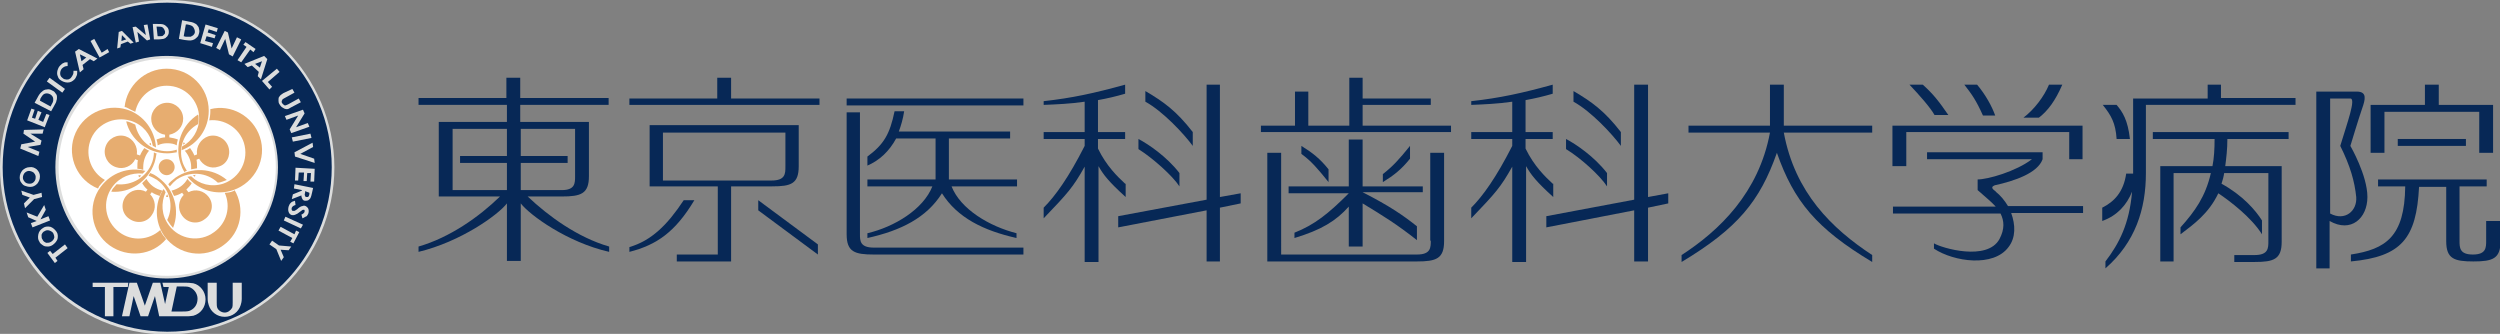 <?xml version="1.0" encoding="utf-8"?>
<!-- Generator: Adobe Illustrator 24.2.3, SVG Export Plug-In . SVG Version: 6.00 Build 0)  -->
<svg version="1.1" id="レイヤー_1" xmlns="http://www.w3.org/2000/svg" xmlns:xlink="http://www.w3.org/1999/xlink" x="0px"
	 y="0px" viewBox="0 0 469.5 62.7" style="enable-background:new 0 0 469.5 62.7;" xml:space="preserve">
<rect x="0" y="0" width="469.5" height="62.7" fill="#808080" stroke="none"/>
<style type="text/css">
	.st0{fill:#FFFFFF;}
	.st1{fill:#072856;}
	.st2{fill:#DCDDDD;}
	.st3{fill:#E7AD70;}
</style>
<g>
	<g>
		<path class="st0" d="M52,31.4C52,42.8,42.8,52,31.4,52C20,52,10.7,42.8,10.7,31.4c0-11.4,9.3-20.7,20.7-20.7
			C42.8,10.7,52,20,52,31.4"/>
		<path class="st1" d="M31.4,0.3C14.2,0.3,0.3,14.2,0.3,31.4c0,17.2,13.9,31.1,31.1,31.1c17.2,0,31.1-13.9,31.1-31.1
			C62.5,14.2,48.5,0.3,31.4,0.3 M31.4,52C20,52,10.7,42.8,10.7,31.4c0-11.4,9.3-20.7,20.7-20.7C42.8,10.7,52,20,52,31.4
			C52,42.8,42.8,52,31.4,52z"/>
		<path class="st2" d="M0,31.4c0,17.3,14.1,31.4,31.4,31.4c17.3,0,31.4-14.1,31.4-31.4C62.7,14.1,48.7,0,31.4,0
			C14.1,0,0,14.1,0,31.4 M0.5,31.4c0-17,13.8-30.9,30.9-30.9c17,0,30.9,13.8,30.9,30.9c0,17-13.8,30.9-30.9,30.9
			C14.4,62.2,0.5,48.4,0.5,31.4z"/>
		<path class="st2" d="M10.4,31.4c0,11.5,9.4,20.9,20.9,20.9c11.5,0,20.9-9.4,20.9-20.9c0-11.5-9.4-20.9-20.9-20.9
			C19.8,10.5,10.4,19.8,10.4,31.4 M11,31.4C11,20.1,20.1,11,31.4,11c11.3,0,20.4,9.2,20.4,20.4c0,11.3-9.2,20.4-20.4,20.4
			C20.1,51.8,11,42.6,11,31.4z"/>
		<polyline class="st2" points="24.1,53.1 17.4,53.1 17.4,53.9 19.7,53.9 19.7,59.4 21.3,59.4 21.3,53.9 24,53.9 24.1,53.1 		"/>
		<path class="st2" d="M43.7,53.1v3.7h0c0,0.4,0,0.7-0.1,1l0,0c-0.3,0.5-0.8,0.9-1.4,0.9c-0.6,0-1.2-0.4-1.4-0.9v0
			c-0.1-0.3-0.1-0.6-0.1-1v-3.7H39v3l0,0c0,0.5,0.1,0.9,0.2,1.2c0.4,1.3,1.6,2.2,3,2.2c1.4,0,2.6-0.9,3-2.2c0.1-0.3,0.2-0.7,0.2-1.2
			v0v-3H43.7"/>
		<path class="st2" d="M38.6,56.2c0-1.4-1-2.7-2.3-3c-0.6-0.1-1.1-0.1-1.3-0.1h-4.5l0.2,0.8h1l-0.7,3.2l-0.9-4h-1.4l-1.5,4.3
			l-1.5-4.3h-1.4l-1.4,6.3h1.4l0.8-3.8l1.3,3.8h1.4l1.3-3.8l0.8,3.8H35c0.2,0,0.7,0,1.3-0.1h0C37.7,58.9,38.6,57.7,38.6,56.2
			 M35.5,58.4c-0.3,0.1-1,0.1-1.2,0.1h0h-2.1l1-4.7h1.1c0.3,0,0.9,0,1.2,0.1c0.9,0.3,1.6,1.2,1.6,2.2C37.1,57.3,36.4,58.1,35.5,58.4
			z"/>
		<polyline class="st2" points="10.3,49.4 8.9,47.5 9.4,47.1 9.9,47.7 12.2,45.9 12.7,46.6 10.4,48.4 10.8,49 10.3,49.4 		"/>
		<path class="st2" d="M7.8,44.1c0.1-0.3,0.3-0.6,0.6-0.7c0.3-0.2,0.6-0.2,0.9-0.1c0.3,0.1,0.6,0.3,0.7,0.5c0.1,0.2,0.2,0.5,0.2,0.8
			c-0.1,0.4-0.3,0.6-0.6,0.8c-0.3,0.2-0.6,0.2-0.9,0.2C8.4,45.5,8.1,45.3,8,45C7.8,44.8,7.8,44.5,7.8,44.1 M8.1,46.1
			c0.3,0.2,0.6,0.2,0.9,0.2c0.3,0,0.6-0.1,0.9-0.3c0.4-0.3,0.7-0.6,0.9-1.1c0.1-0.5,0.1-1-0.2-1.4c-0.3-0.4-0.6-0.7-1.1-0.9
			c-0.5-0.1-1-0.1-1.4,0.2c-0.5,0.3-0.8,0.7-0.9,1.2c-0.1,0.5-0.1,1,0.2,1.4C7.5,45.7,7.8,45.9,8.1,46.1z"/>
		<polyline class="st2" points="6.1,42.7 5.8,41.9 6.9,41.5 5.3,40.8 5,39.9 7,40.7 8.3,38.5 8.6,39.4 7.6,41.2 9.1,40.6 9.4,41.4 
			6.1,42.7 		"/>
		<polyline class="st2" points="4.7,39.1 4.5,38.2 5.6,37.1 4.2,36.6 4,35.8 6.3,36.6 7.8,36.2 7.9,37 6.4,37.4 4.7,39.1 		"/>
		<path class="st2" d="M4.6,32.5c0.2-0.2,0.5-0.4,0.8-0.4c0.3,0,0.6,0.1,0.9,0.3c0.2,0.2,0.4,0.5,0.4,0.8c0,0.3,0,0.5-0.2,0.8
			c-0.2,0.3-0.5,0.5-0.9,0.5c-0.4,0-0.7-0.1-0.9-0.3c-0.2-0.2-0.4-0.5-0.4-0.8C4.3,33,4.4,32.8,4.6,32.5 M4,34.3
			c0.2,0.3,0.4,0.5,0.7,0.6c0.3,0.1,0.6,0.2,1,0.2c0.5,0,0.9-0.2,1.3-0.6c0.3-0.4,0.5-0.8,0.5-1.4c0-0.5-0.2-0.9-0.6-1.3
			c-0.4-0.3-0.8-0.5-1.4-0.4c-0.5,0-1,0.3-1.3,0.6c-0.3,0.4-0.5,0.8-0.5,1.3C3.7,33.7,3.8,34.1,4,34.3z"/>
		<polyline class="st2" points="3.8,27.9 4,27.1 6.6,26.6 4.4,25.1 4.5,24.4 8.2,24.3 8,25.1 5.7,25.1 7.8,26.4 7.6,27.2 5.2,27.6 
			7.4,28.5 7.2,29.3 3.8,27.9 		"/>
		<polyline class="st2" points="5.1,22.6 5.9,20.4 6.5,20.6 6,22.1 6.6,22.3 7.1,20.8 7.8,21.1 7.2,22.5 8.1,22.9 8.7,21.4 
			9.3,21.6 8.4,23.9 5.1,22.6 		"/>
		<path class="st2" d="M7.6,18.5c0.3-0.5,0.5-0.8,0.8-0.9c0.3-0.1,0.6-0.1,1,0.1c0.2,0.1,0.4,0.3,0.5,0.5c0.1,0.2,0.1,0.4,0.1,0.6
			c0,0.2-0.1,0.5-0.3,0.8l-0.2,0.4l-2-1.1L7.6,18.5 M9.6,20.9l0.5-0.9c0.3-0.5,0.5-0.9,0.5-1.1c0.1-0.2,0.1-0.5,0.1-0.7
			c0-0.3-0.1-0.5-0.3-0.7c-0.1-0.2-0.3-0.4-0.6-0.5c-0.3-0.2-0.7-0.3-1-0.2c-0.4,0-0.7,0.2-0.9,0.4c-0.3,0.2-0.6,0.6-0.9,1.2
			l-0.5,0.9L9.6,20.9z"/>
		<polyline class="st2" points="8.8,15.3 9.3,14.6 12.2,16.7 11.7,17.4 8.8,15.3 		"/>
		<path class="st2" d="M12.7,11.7l0,0.7c-0.5,0-0.8,0.2-1.1,0.5c-0.2,0.3-0.3,0.5-0.3,0.9c0,0.3,0.1,0.6,0.4,0.8
			c0.2,0.2,0.4,0.3,0.6,0.3c0.2,0.1,0.4,0,0.6,0c0.2-0.1,0.4-0.2,0.5-0.4c0.1-0.1,0.2-0.3,0.3-0.5c0.1-0.2,0.1-0.4,0.1-0.7l0.7,0
			c0,0.4,0,0.7-0.1,0.9c-0.1,0.2-0.2,0.5-0.4,0.7c-0.4,0.4-0.8,0.6-1.3,0.6c-0.5,0-1-0.2-1.4-0.5c-0.3-0.2-0.4-0.5-0.5-0.8
			c-0.1-0.3-0.1-0.6,0-1c0.1-0.3,0.2-0.6,0.5-0.9c0.2-0.2,0.4-0.4,0.7-0.5C12.1,11.7,12.4,11.7,12.7,11.7"/>
		<path class="st2" d="M14.1,9.7l0.7-0.5l3.5,1.8l-0.7,0.5l-0.7-0.4l-1.4,1.1l0.2,0.8L15,13.6L14.1,9.7 M15,10.2l0.3,1.3l0.9-0.7
			L15,10.2z"/>
		<polyline class="st2" points="17,7.7 17.7,7.3 19.1,9.9 20.2,9.2 20.5,9.8 18.7,10.8 17,7.7 		"/>
		<path class="st2" d="M22.3,6l0.6-0.2L25.1,8l-0.6,0.2L24,7.8l-1.3,0.5l-0.1,0.6L22,9.1L22.3,6 M22.9,6.6l-0.1,1.1l0.9-0.3
			L22.9,6.6z"/>
		<polyline class="st2" points="24.9,5.1 25.5,5 27.4,6.6 27,4.7 27.7,4.6 28.2,7.4 27.6,7.6 25.8,6 26.1,7.8 25.5,8 24.9,5.1 		"/>
		<path class="st2" d="M29.7,5c0.4,0,0.7,0,0.9,0.2c0.2,0.2,0.3,0.4,0.4,0.7c0,0.2,0,0.4-0.1,0.5c-0.1,0.1-0.2,0.2-0.3,0.3
			c-0.1,0.1-0.4,0.1-0.7,0.1l-0.3,0L29.4,5L29.7,5 M28.9,7.4l0.8,0c0.5,0,0.8-0.1,1-0.1c0.2-0.1,0.4-0.1,0.5-0.3
			c0.2-0.1,0.3-0.3,0.4-0.5c0.1-0.2,0.1-0.4,0.1-0.6c0-0.3-0.1-0.6-0.3-0.8c-0.2-0.2-0.4-0.4-0.7-0.5c-0.3-0.1-0.6-0.1-1.2-0.1
			l-0.8,0L28.9,7.4z"/>
		<path class="st2" d="M35.2,4.6c0.5,0.1,0.9,0.2,1.1,0.5c0.2,0.3,0.3,0.6,0.3,0.9c0,0.2-0.1,0.4-0.3,0.6c-0.1,0.1-0.3,0.2-0.5,0.3
			c-0.2,0-0.5,0-0.9,0l-0.4-0.1l0.4-2.2L35.2,4.6 M33.6,7.3l1,0.2c0.6,0.1,1,0.1,1.2,0.1c0.2,0,0.5-0.1,0.7-0.2
			c0.2-0.1,0.4-0.3,0.6-0.5c0.2-0.2,0.2-0.5,0.3-0.7c0.1-0.4,0-0.7-0.1-1.1c-0.2-0.3-0.4-0.6-0.7-0.7c-0.3-0.2-0.8-0.3-1.4-0.4
			l-1-0.2L33.6,7.3z"/>
		<polyline class="st2" points="38.6,4.6 40.9,5.3 40.7,6 39.2,5.5 39,6.1 40.5,6.6 40.3,7.2 38.8,6.8 38.5,7.7 40,8.1 39.8,8.8 
			37.6,8.1 38.6,4.6 		"/>
		<polyline class="st2" points="42.2,5.8 42.8,6.1 43.5,9.1 44.5,7 45.3,7.4 43.7,10.6 43,10.2 42.3,7.3 41.3,9.4 40.6,9 42.2,5.8 
					"/>
		<polyline class="st2" points="46.1,7.9 48,9.2 47.6,9.8 47,9.3 45.3,11.7 44.6,11.3 46.3,8.8 45.7,8.4 46.1,7.9 		"/>
		<path class="st2" d="M48.8,12.7L47.9,12l1.3-0.5L48.8,12.7 M45.9,12l0.6,0.6l0.8-0.3l1.3,1.2l-0.2,0.8l0.6,0.6l1.2-3.8l-0.6-0.6
			L45.9,12z"/>
		<polyline class="st2" points="52,12.9 52.5,13.5 50.3,15.4 51.1,16.3 50.6,16.8 49.2,15.2 52,12.9 		"/>
		<path class="st2" d="M54.9,16.7l0.4,0.7l-2,1.1c-0.2,0.1-0.3,0.2-0.3,0.3c-0.1,0.1-0.1,0.2-0.1,0.3c0,0.1,0,0.2,0.1,0.3
			c0.1,0.1,0.2,0.2,0.3,0.3c0.1,0.1,0.2,0.1,0.3,0.1c0.1,0,0.2-0.1,0.5-0.2l2-1.1l0.4,0.7l-1.9,1c-0.3,0.2-0.5,0.3-0.7,0.3
			c-0.1,0-0.3,0-0.5-0.1c-0.2-0.1-0.3-0.2-0.5-0.3c-0.1-0.1-0.3-0.3-0.4-0.5c-0.2-0.3-0.2-0.5-0.2-0.8c0-0.3,0-0.5,0.2-0.7
			c0.1-0.2,0.4-0.4,0.7-0.6L54.9,16.7"/>
		<polyline class="st2" points="56.9,20.6 57.2,21.3 55.6,23.9 57.8,23.1 58.1,23.8 54.7,25 54.4,24.3 56,21.7 53.8,22.5 53.5,21.8 
			56.9,20.6 		"/>
		<polyline class="st2" points="58.3,25.1 58.5,25.9 55,26.6 54.8,25.8 58.3,25.1 		"/>
		<polyline class="st2" points="58.7,26.8 58.8,27.6 56.4,28.9 59,29.8 59.1,30.6 55.4,29.4 55.3,28.6 58.7,26.8 		"/>
		<polyline class="st2" points="59.1,31.7 59,34.1 58.3,34.1 58.4,32.5 57.7,32.5 57.6,34 57,34 57.1,32.4 56.1,32.4 56,33.9 
			55.4,33.9 55.5,31.5 59.1,31.7 		"/>
		<path class="st2" d="M58.8,35.3l-0.2,0.9c-0.1,0.5-0.2,0.8-0.3,1c-0.1,0.2-0.3,0.3-0.4,0.4c-0.2,0.1-0.4,0.1-0.6,0.1
			c-0.2,0-0.4-0.1-0.5-0.3c-0.1-0.2-0.2-0.4-0.2-0.7l-1.8,0.7l0.2-0.9l1.7-0.7l0-0.1l-1.5-0.3l0.1-0.8L58.8,35.3 M57.3,35.9l0,0.3
			c-0.1,0.3-0.1,0.4,0,0.6c0,0.1,0.1,0.2,0.3,0.2c0.1,0,0.1,0,0.2,0c0.1,0,0.1-0.1,0.2-0.2c0-0.1,0.1-0.2,0.1-0.4l0-0.2L57.3,35.9z"
			/>
		<path class="st2" d="M56.8,41l-0.2-0.7c0.3-0.1,0.5-0.3,0.6-0.5c0-0.1,0-0.2,0-0.3c0-0.1-0.1-0.1-0.1-0.1c-0.1,0-0.1,0-0.2,0
			c-0.1,0-0.3,0.2-0.6,0.4c-0.3,0.2-0.5,0.4-0.6,0.4c-0.2,0.1-0.4,0.2-0.5,0.2c-0.1,0-0.3,0-0.4,0c-0.3-0.1-0.5-0.3-0.6-0.6
			c-0.1-0.3-0.1-0.6,0-1c0.1-0.3,0.2-0.5,0.4-0.7c0.2-0.2,0.4-0.3,0.8-0.4l0.1,0.8c-0.4,0.1-0.6,0.3-0.7,0.5c0,0.1-0.1,0.3,0,0.4
			c0,0.1,0.1,0.2,0.2,0.2c0.1,0,0.2,0,0.3,0c0.1,0,0.3-0.2,0.5-0.3c0.4-0.4,0.8-0.6,1-0.6c0.2-0.1,0.4-0.1,0.6,0
			c0.2,0.1,0.4,0.3,0.5,0.5c0.1,0.3,0.1,0.6,0,0.9c-0.1,0.2-0.2,0.4-0.3,0.5C57.3,40.7,57.1,40.9,56.8,41"/>
		<polyline class="st2" points="56.9,42.2 56.5,42.9 53.3,41.4 53.6,40.7 56.9,42.2 		"/>
		<polyline class="st2" points="56.2,43.6 55.1,45.7 54.5,45.4 54.9,44.7 52.3,43.3 52.7,42.6 55.3,44 55.6,43.3 56.2,43.6 		"/>
		<polyline class="st2" points="54.7,46.3 54.2,47 52.7,46.9 53.3,48.3 52.8,49 51.9,46.8 50.6,45.9 51.1,45.2 52.4,46.1 54.7,46.3 
					"/>
		<path class="st3" d="M32.8,31.4c0,0.8-0.7,1.5-1.5,1.5c-0.8,0-1.5-0.7-1.5-1.5c0-0.8,0.6-1.5,1.5-1.5
			C32.2,29.9,32.8,30.6,32.8,31.4"/>
		<path class="st3" d="M36.2,32.9c0.1,0.1,0.3,0.2,0.4,0.3c0-0.1,0.1-0.2,0.1-0.4C36.6,32.9,36.4,32.9,36.2,32.9"/>
		<path class="st3" d="M42.9,27.6c-0.5-1.6-2.2-2.5-3.8-2c-1.4,0.5-2.3,1.9-2.1,3.4l-0.5,0.2c-0.2-0.5-0.5-1-0.8-1.4
			c-0.3,0.2-0.6,0.4-1,0.5c0.7,0.8,1.2,1.9,1.2,3c0,0.2,0,0.3,0,0.5c0.4-0.1,0.7-0.1,1.1-0.2c0-0.1,0-0.2,0-0.3c0-0.4,0-0.9-0.1-1.3
			l0.5-0.2c0.7,1.3,2.2,2,3.6,1.5C42.6,30.9,43.4,29.2,42.9,27.6"/>
		<path class="st3" d="M34.5,26.7c-0.1,0.2-0.1,0.4-0.2,0.5c0.2-0.1,0.3-0.2,0.5-0.3C34.7,26.9,34.6,26.8,34.5,26.7"/>
		<path class="st3" d="M34.4,22.3c0-1.7-1.4-3-3-3c-1.7,0-3,1.4-3,3c0,1.5,1.1,2.8,2.6,3v0.5c-0.5,0-1.1,0.2-1.6,0.4
			c0.1,0.4,0.2,0.7,0.2,1.1c0.6-0.3,1.2-0.4,1.8-0.4c0.7,0,1.3,0.1,1.8,0.4c0-0.4,0.1-0.7,0.2-1.1c-0.5-0.2-1-0.3-1.6-0.4v-0.5
			C33.3,25,34.4,23.8,34.4,22.3"/>
		<path class="st3" d="M28.4,27.3c0-0.2-0.1-0.4-0.1-0.5c-0.1,0.1-0.2,0.2-0.3,0.2C28.1,27.1,28.2,27.2,28.4,27.3"/>
		<path class="st3" d="M26,32.9c0,0.1,0.1,0.3,0.1,0.4c0.2-0.1,0.3-0.2,0.4-0.3C26.4,32.9,26.2,32.9,26,32.9"/>
		<path class="st3" d="M28,28.3c-0.1,0-0.2-0.1-0.2-0.1c0,0,0,0,0,0c-0.1,0-0.2-0.1-0.2-0.1c0,0,0,0,0,0c-0.2-0.1-0.3-0.2-0.5-0.3
			c-0.3,0.4-0.6,0.9-0.8,1.4L25.7,29c0.2-1.4-0.6-2.9-2.1-3.4c-1.6-0.5-3.3,0.4-3.8,2c-0.5,1.6,0.4,3.3,2,3.8c1.4,0.5,3-0.2,3.6-1.5
			l0.5,0.2c-0.1,0.4-0.1,0.8-0.1,1.3c0,0.1,0,0.2,0,0.3c0.4,0,0.7,0.1,1.1,0.2c0-0.2,0-0.3,0-0.5C26.9,30.2,27.3,29.1,28,28.3"/>
		<path class="st3" d="M30,36.8c0.1-0.3,0.3-0.7,0.5-1c-1.3-0.3-2.4-1.1-3-2.2c-0.3,0.3-0.5,0.5-0.8,0.8c0.3,0.5,0.6,0.9,1,1.2
			L27.4,36c-1.3-0.7-2.9-0.3-3.8,0.9c-1,1.4-0.7,3.3,0.7,4.2c1.4,1,3.3,0.7,4.2-0.7c0.9-1.2,0.7-2.9-0.3-3.9l0.3-0.4
			C28.9,36.4,29.4,36.6,30,36.8"/>
		<path class="st3" d="M31.2,37c0.1,0,0.1,0,0.2,0c0.1,0,0.1,0,0.2,0c-0.1-0.2-0.1-0.4-0.2-0.5C31.3,36.6,31.2,36.8,31.2,37"/>
		<path class="st3" d="M39.2,37c-0.9-1.2-2.5-1.6-3.8-0.9L35,35.6c0.4-0.4,0.8-0.8,1-1.2c-0.3-0.2-0.6-0.5-0.8-0.8
			c-0.6,1.1-1.7,1.9-3,2.2c0.2,0.3,0.3,0.7,0.5,1c0.5-0.1,1-0.3,1.5-0.6l0.3,0.4c-1,1-1.2,2.7-0.3,3.9c1,1.4,2.9,1.7,4.2,0.7
			C39.9,40.2,40.2,38.3,39.2,37"/>
		<path class="st3" d="M25.4,21c0.6-2.8,3-4.9,5.9-4.9c3.4,0,6.1,2.7,6.1,6.1c0,2.3-1.3,4.3-3.2,5.3c0,0.2-0.1,0.5-0.1,0.7
			c3-1.1,5.1-4,5.1-7.4c0-4.4-3.5-7.9-7.9-7.9c-4.1,0-7.5,3.2-7.9,7.2c0.2,0,0.3,0.1,0.4,0.1C24.5,20.6,25,20.8,25.4,21"/>
		<path class="st3" d="M33.2,28.6c0-0.2,0-0.4,0-0.5c-0.6,0.2-1.2,0.3-1.8,0.3c-3,0-5.4-2.1-6-5c-0.3-0.1-0.6-0.3-0.9-0.4
			c-0.3-0.1-0.5-0.2-0.8-0.2c0.8,3.4,4,6,7.7,6C32,28.8,32.6,28.7,33.2,28.6"/>
		<path class="st3" d="M48.8,25.7c-1.3-3.9-5.4-6.2-9.3-5.2c0,0.2,0,0.3,0,0.5c0,0.5-0.1,1.1-0.2,1.6c2.8-0.3,5.6,1.4,6.5,4.2
			c1,3.2-0.7,6.6-3.9,7.7c-2.2,0.7-4.5,0.1-6-1.4c-0.2,0-0.5,0.1-0.7,0.1c2,2.5,5.4,3.6,8.6,2.5C47.9,34.3,50.2,29.8,48.8,25.7"/>
		<path class="st3" d="M35.1,32.1c-0.3-0.5-0.6-1-0.8-1.6c-0.9-2.8,0.3-5.8,2.9-7.2c0.1-0.3,0.1-0.6,0.1-1c0-0.3,0-0.6-0.1-0.8
			c-3,1.9-4.5,5.6-3.3,9.2c0.2,0.6,0.4,1.1,0.8,1.7C34.7,32.2,34.9,32.1,35.1,32.1"/>
		<path class="st3" d="M40.9,34.3c0.3,0,0.6-0.1,0.9-0.2c0.3-0.1,0.5-0.2,0.8-0.3c-2.7-2.3-6.7-2.5-9.7-0.4c-0.5,0.4-1,0.8-1.3,1.2
			c0.1,0.1,0.2,0.3,0.3,0.4c0.4-0.5,0.8-0.9,1.3-1.3C35.6,32.1,38.8,32.3,40.9,34.3"/>
		<path class="st3" d="M43.8,35.9c-0.5,0.2-1,0.3-1.6,0.3c1.2,2.6,0.4,5.7-2,7.4c-2.7,2-6.5,1.4-8.5-1.3c-1.4-1.9-1.5-4.2-0.6-6.2
			c-0.1-0.2-0.2-0.4-0.4-0.6c-1.7,2.7-1.7,6.2,0.2,8.9c2.6,3.5,7.5,4.3,11,1.7c3.4-2.4,4.2-7,2.1-10.5C44.1,35.8,44,35.8,43.8,35.9"
			/>
		<path class="st3" d="M30.1,43.2c-2.1,1.9-5.3,2.2-7.7,0.4c-2.7-2-3.3-5.8-1.3-8.5c1.4-1.9,3.6-2.7,5.7-2.5
			c0.2-0.2,0.3-0.3,0.5-0.5c-3.1-0.8-6.4,0.3-8.4,3c-2.6,3.5-1.8,8.5,1.7,11c3.4,2.4,8,1.9,10.6-1.2c-0.1-0.1-0.2-0.2-0.3-0.4
			C30.6,44.2,30.3,43.7,30.1,43.2"/>
		<path class="st3" d="M32,42.2c0.2,0.2,0.3,0.4,0.5,0.6c1.3-3.3,0.3-7.2-2.7-9.4c-0.5-0.4-1-0.7-1.6-0.9c-0.1,0.2-0.2,0.3-0.3,0.5
			c0.6,0.2,1.1,0.5,1.6,0.8c2.4,1.7,3.2,4.9,1.9,7.5C31.6,41.6,31.8,41.9,32,42.2"/>
		<path class="st3" d="M18.6,35c0.3-0.4,0.7-0.8,1.1-1.2c-2.5-1.4-3.7-4.4-2.8-7.2c1-3.2,4.5-4.9,7.7-3.9c2.2,0.7,3.7,2.5,4.1,4.7
			c0.2,0.1,0.4,0.2,0.6,0.3c-0.2-3.2-2.3-6.1-5.4-7.1c-4.1-1.3-8.6,0.9-10,5.1c-1.3,3.9,0.7,8.2,4.5,9.7
			C18.5,35.3,18.5,35.2,18.6,35"/>
		<path class="st3" d="M21.9,34.6c-0.2,0.2-0.4,0.5-0.6,0.7c-0.2,0.2-0.3,0.5-0.4,0.7c3.5,0.3,6.9-1.9,8.1-5.4
			c0.2-0.6,0.3-1.2,0.4-1.8c-0.2,0-0.4-0.1-0.5-0.2c0,0.6-0.1,1.2-0.3,1.8C27.6,33.3,24.8,34.9,21.9,34.6"/>
	</g>
	<g>
		<g>
			<g>
				<path class="st1" d="M417.2,15.9h-2.6v2.6h-14v1.3v12.8h-1.3c-0.5,3.5-2.3,5.3-4.5,6.4v2.5c2.8-1,4.6-3,5.6-5.5
					c-0.5,6-2.4,9.7-5,13.1v1.3c5.6-4.9,7.6-11.1,7.6-17.9V19.7h28.1v-1.3h-14V15.9z"/>
				<path class="st1" d="M404.4,26.1h11.5c0,1.9-0.1,3.6-0.4,5.1h-7.3h-2.5v1.3v16.6h2.5V32.5h7c-1,4.4-3,7.2-5.7,10.2V44
					c2.5-1.9,5.3-3.9,7.1-7.7c2.1,1.4,6.2,4.5,8.2,7.7v-2.6c-1.2-1.9-3.6-4.7-7.6-6.9c0.2-0.6,0.4-1.3,0.5-2h8.3v12.8
					c0,1.3,0,2.6-2.6,2.6h-3.8v1.3h3.8c3.6,0,5.1-0.5,5.1-3.8h0V32.5h0v-1.3h-10.6c0.2-1.5,0.4-3.2,0.4-5.1h11.5v-1.3h-25.5V26.1z"
					/>
				<rect x="450.3" y="26.1" class="st1" width="12.8" height="1.3"/>
				<polygon class="st1" points="447.8,21 465.6,21 465.6,28.7 468.2,28.7 468.2,21 468.2,19.7 458,19.7 458,15.9 455.4,15.9 
					455.4,19.7 445.2,19.7 445.2,21 445.2,28.7 447.8,28.7 				"/>
				<path class="st1" d="M466.9,41.4v3.8l0,0c0,1.3,0,2.6-2.5,2.6c-2.5,0-2.5-1.3-2.5-2.6h0V35h5.1v-1.3h-20.4V35h5.1
					c-0.1,9.5-3.7,11.8-10.2,12.8v1.3c9.5-0.9,12.3-4.3,12.8-14h5.1v10.2h0c0,3.3,1.5,3.8,5.1,3.8l0,0c0,0,0,0,0,0c0,0,0,0,0,0l0,0
					c3.6,0,5.1-0.5,5.1-3.8h0v-3.8H466.9z"/>
				<path class="st1" d="M444.6,37c0-4.1-3.2-9.6-3.2-9.6s1.6-5.3,2.2-7c0.6-1.7,1-3.2-1-3.2c-1.3,0-5.1,0-5.1,0H435v33.2h2.5v-8.9
					C441.5,43.8,444.6,41,444.6,37z M437.6,40.1V18.5c0,0,2.7,0,3.8,0c1.1,0-0.6,4.6-1.9,8.9c1.9,3.8,2.7,6.7,3,9.6
					C442.7,39.6,440.4,41.6,437.6,40.1z"/>
				<path class="st1" d="M400,26.1c-0.4-3.6-1.4-5.1-2.5-6.4h-2.6c1.6,2,2.4,3.4,2.6,6.4H400z"/>
			</g>
			<g>
				<g>
					<path class="st1" d="M97.7,14.6h-2.6v3.8H78.6v1.3h16.6v3.2H85h-2.6v14h11.5c-3.9,3.8-9.4,7.7-15.3,9.4v1
						c7.9-1.9,14.9-6.9,16.6-9.1v10.8h2.6V38.2c1.7,2.2,8.7,7.3,16.6,9.1v-1c-5.9-1.7-11.4-5.7-15.3-9.4h6.4c3.6,0,5.1-0.5,5.1-3.8
						V22.9H108H97.7v-3.2h16.6v-1.3H97.7V14.6z M95.2,29.3h-8.8v1.3h8.8v5.1H85V24.2h10.2V29.3z M108,24.2v8.9c0,1.3,0,2.6-2.5,2.6
						h-7.7v-5.1h8.8v-1.3h-8.8v-5.1H108z"/>
					<path class="st1" d="M162.9,43.8v0.9c6.3-1.4,11.1-3.8,14-8.4c2.9,4.6,7.8,7,14,8.4v-0.9c-5.1-1.3-10.5-4.5-12.2-8.8H191v-1.3
						h-12.8v-7.7h11.5v-1.3h-20.9c0.4-1.1,0.8-2.4,1-3.8H168c-0.9,4.3-2,6.2-5.1,8.5v1.7c2.3-1,4.1-2.7,5.4-5.1h7.4v7.7h-12.8V35
						h12.2C173.4,39.3,168,42.6,162.9,43.8z"/>
					<path class="st1" d="M211.3,34.5c-1.4-1.3-3.5-3.3-5.1-6.6v-1.8h5.1v-1.3h-5.1v-6c1.7-0.3,3.4-0.7,5.1-1.2v-1.7
						c-5.8,1.6-9.9,2.5-15.3,3.1v0.7c2.4-0.1,5-0.2,7.7-0.6v5.7H196v1.3h7.7v1.3c-3,5.9-5.5,9.4-7.7,11.6v2c4.6-4.8,5.5-5.8,7.7-9.7
						v17.9h2.6V31.2c0.9,1.6,1.9,2.9,5.1,5.8V34.5z"/>
					<path class="st1" d="M224,27.4v-2.6c-3.1-4-5.5-5.7-8.9-7.7v2C218.4,20.9,222.4,25.2,224,27.4z"/>
					<path class="st1" d="M221.5,35v-2.5c-2.4-3.1-5.8-5.4-7.7-6.4V28C216.5,29.7,220.2,33,221.5,35z"/>
					<polygon class="st1" points="229.1,15.9 226.6,15.9 226.6,37.5 210,40.6 210,42.7 226.6,39.5 226.6,49.1 229.1,49.1 229.1,39 
						233,38.2 233,36.3 229.1,37 					"/>
					<path class="st1" d="M291.6,34.5c-1.4-1.3-3.5-3.3-5.1-6.6v-1.8h5.1v-1.3h-5.1v-6c1.7-0.3,3.4-0.7,5.1-1.2v-1.7
						c-5.8,1.6-9.9,2.5-15.3,3.1v0.7c2.4-0.1,5-0.2,7.7-0.6v5.7h-7.7v1.3h7.7v1.3c-3,5.9-5.5,9.4-7.7,11.6v2
						c4.6-4.8,5.5-5.8,7.7-9.7v17.9h2.6V31.2c0.9,1.6,1.9,2.9,5.1,5.8V34.5z"/>
					<path class="st1" d="M304.4,27.4v-2.6c-3.1-4-5.5-5.7-8.9-7.7v2C298.8,20.9,302.8,25.2,304.4,27.4z"/>
					<path class="st1" d="M301.8,35v-2.5c-2.4-3.1-5.8-5.4-7.7-6.4V28C296.9,29.7,300.5,33,301.8,35z"/>
					<polygon class="st1" points="309.5,15.9 306.9,15.9 306.9,37.5 290.4,40.6 290.4,42.7 306.9,39.5 306.9,49.1 309.5,49.1 
						309.5,39 313.3,38.2 313.3,36.3 309.5,37 					"/>
					<path class="st1" d="M335,15.9h-2.6v7.7h-15.3v1.3h15.3c-2.1,11.3-9.5,18.4-16.6,23v1.3c10.5-6.3,14.7-11.4,17.9-20.5
						c3.2,9.1,7.4,14.2,17.9,20.5v-1.3c-7.6-5-14.5-11.7-16.6-23h16.6v-1.3H335V15.9z"/>
					<path class="st1" d="M365.9,21.6c-1.8-2.6-2.8-3.9-4.8-5.7h-2.5c1.9,2,4,4.4,4.7,5.7H365.9z"/>
					<path class="st1" d="M374.7,21.7c-0.6-1.7-1.8-3.9-3.4-5.8h-2.4c1.4,1.8,2.2,2.9,3.5,5.8H374.7z"/>
					<path class="st1" d="M387.3,15.9h-2.5c-0.9,2.2-2.8,4.7-4.8,6.2h2.9C384.6,20.8,386,18.9,387.3,15.9z"/>
					<polygon class="st1" points="355.4,23.6 355.4,31.2 358,31.2 358,24.8 388.6,24.8 388.6,29.9 391.1,29.9 391.1,23.6 					"/>
					<path class="st1" d="M374.8,36c0-0.1-0.1-0.1-0.2-0.2c-0.7-0.5-0.5-0.8,0-1c3.7-0.8,8.1-2.3,9-4.9v-1.3h-21.7v1.3h19.7
						c-3,2.3-8.3,3.8-10.2,3.8v2c1.2,1.1,2.5,2.1,3.4,3.1h-19.3v1.3h20.2c0.7,1.4,0.8,2.9-0.2,4.8c-2.3,4.2-10.8,1.7-12.3,0.8v1
						c3.8,2.5,11.2,3.5,14-0.3c1.4-1.8,1.3-4.2,0.5-6.4h13.5v-1.3h-14.1C376.5,37.7,375.7,36.7,374.8,36z"/>
					<path class="st1" d="M161.5,44V21.1H159V44c0,3.3,1.5,3.8,5.1,3.8l0,0h28.1v-1.3h-28.1C161.5,46.5,161.5,45.2,161.5,44z"/>
					<rect x="159" y="18.5" class="st1" width="33.2" height="1.3"/>
					<polygon class="st1" points="137.3,14.6 134.7,14.6 134.7,18.5 118.2,18.5 118.2,19.7 153.9,19.7 153.9,18.5 137.3,18.5 					
						"/>
					<path class="st1" d="M150,31.2v-7.7H122V35h12.8v12.8h-7.7v1.3h10.2V35h7.7C148.6,35,150,34.5,150,31.2z M124.5,33.8v-8.9h23
						v6.4c0,1.3,0,2.6-2.6,2.6H124.5z"/>
					<path class="st1" d="M128.4,37.6c-3.1,4.7-6.1,7.6-10.2,8.8v0.9c5.1-1.3,8.6-3.7,12.2-9.7H128.4z"/>
					<polygon class="st1" points="142.4,39.5 153.6,47.8 153.6,45.9 142.4,37.6 					"/>
					<polygon class="st1" points="255.9,19.7 268.7,19.7 268.7,18.5 255.9,18.5 255.9,14.6 253.4,14.6 253.4,23.6 245.7,23.6 
						245.7,17.2 243.2,17.2 243.2,23.6 236.8,23.6 236.8,24.8 272.5,24.8 272.5,23.6 255.9,23.6 					"/>
					<path class="st1" d="M242,36.3h11.3c-3.8,3.8-6.4,5.9-10.2,7.4v1c5-1.5,7.8-3.2,10.2-5.9v7.5h2.6v-8.1
						c3.8,2.3,6.4,3.9,10.2,6.9v-2.6c-2.5-2-5.1-3.8-10.2-6.4h11.3V35h-11.3v-8.8h-2.6V35H242V36.3z"/>
					<path class="st1" d="M249.5,31.8c-1.6-2-3-3.1-5.1-4.4v1.5c1.9,1.4,3,2.7,5.1,5.3V31.8z"/>
					<path class="st1" d="M264.8,27.4c-2.1,2.6-3.2,3.8-5.1,5.3v1.5c2.1-1.3,3.5-2.4,5.1-4.4V27.4z"/>
					<path class="st1" d="M268.7,45.2L268.7,45.2c0,1.3,0,2.6-2.6,2.6h-25.5V28.7h-2.6v20.4h28.1c3.6,0,5.1-0.5,5.1-3.8h0V28.7h-2.6
						V45.2z"/>
				</g>
			</g>
		</g>
	</g>
</g>
</svg>
